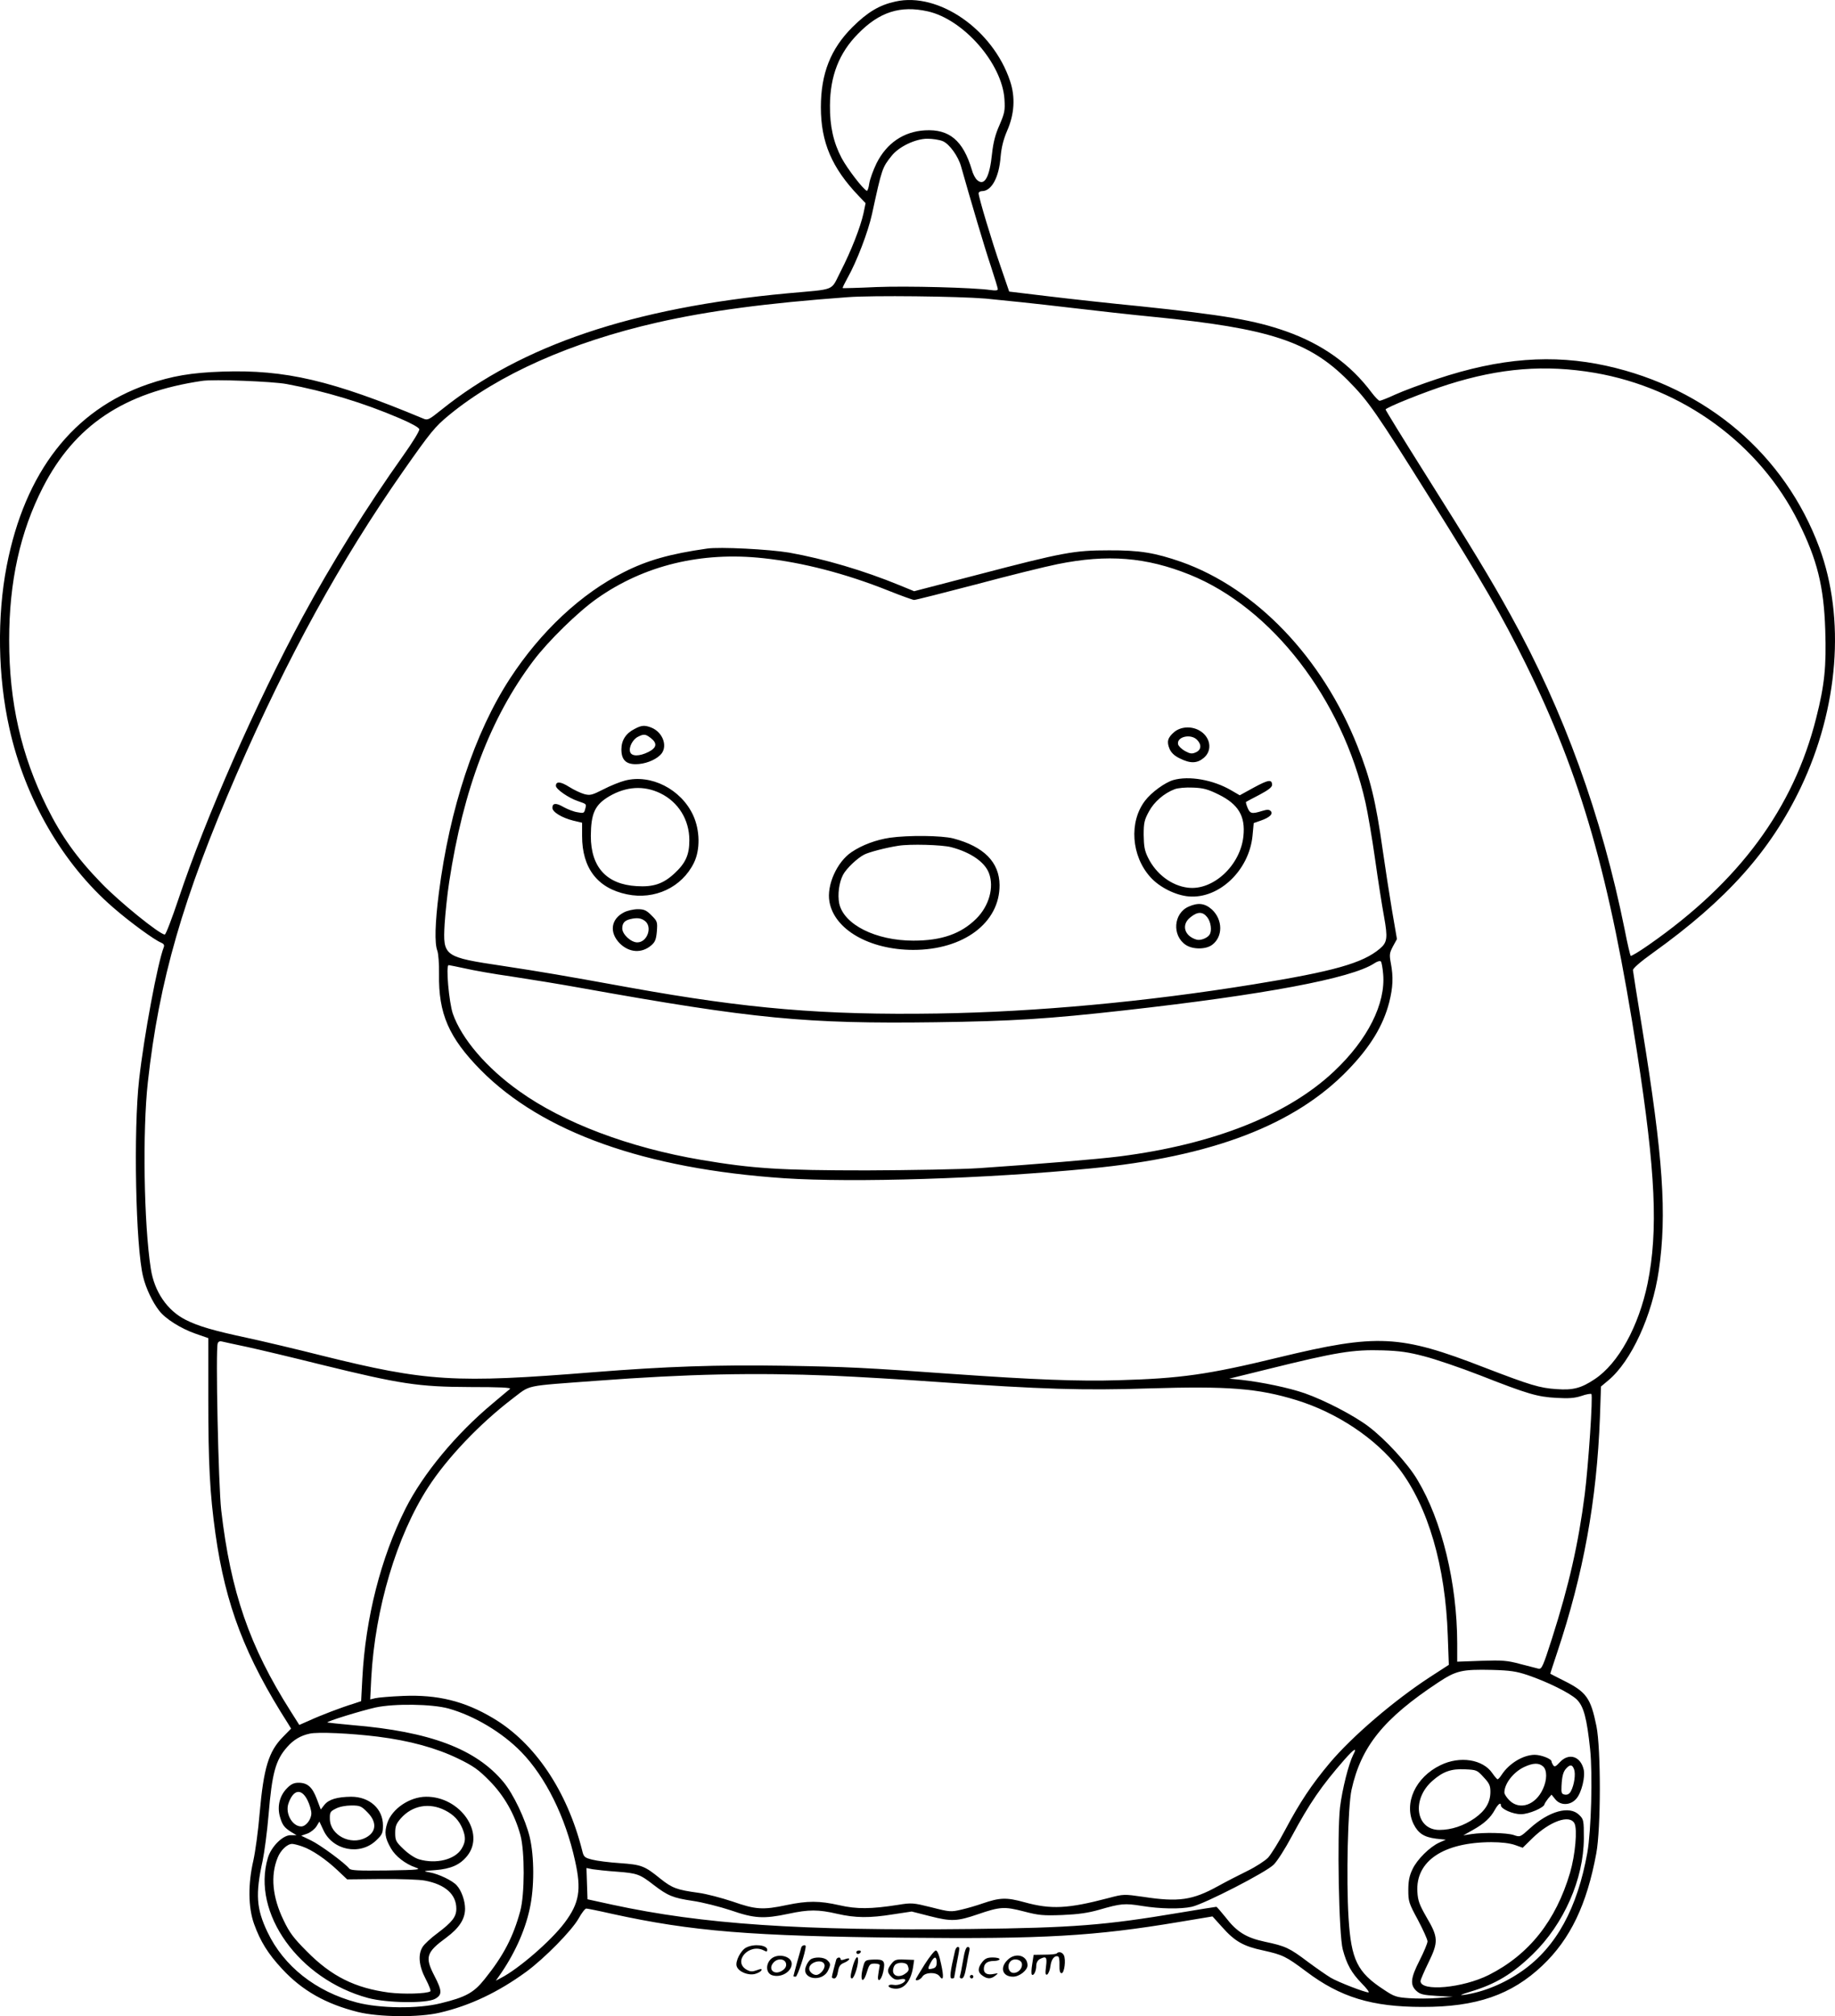<?xml version="1.0" encoding="UTF-8"?>
<svg xmlns="http://www.w3.org/2000/svg" version="1.0" viewBox="0 0 1050.525 1153.964" preserveAspectRatio="xMidYMid meet">
  <g transform="translate(-75.756,1181.398) scale(0.1,-0.1)" fill="#000000" stroke="none">
    <path d="M5883 11805 c-91 -20 -158 -60 -244 -145 -126 -125 -182 -267 -182 -460 0 -200 63 -347 216 -507 l40 -42 -12 -58 c-18 -81 -71 -216 -131 -333 -59 -115 -21 -99 -305 -125 -883 -82 -1521 -297 -1981 -667 -70 -56 -78 -61 -103 -50 -525 219 -790 281 -1150 269 -179 -6 -288 -25 -426 -72 -428 -147 -705 -503 -809 -1040 -56 -290 -51 -633 15 -928 89 -404 306 -778 594 -1027 96 -84 238 -187 274 -201 16 -7 21 -14 16 -27 -35 -89 -113 -506 -141 -757 -33 -289 -20 -957 23 -1129 16 -66 53 -144 91 -193 35 -47 126 -104 210 -133 l72 -25 0 -345 c0 -376 9 -546 41 -775 58 -410 170 -702 416 -1087 l17 -28 -46 -47 c-83 -84 -111 -178 -134 -437 -8 -100 -25 -221 -36 -271 -31 -134 -30 -268 4 -363 36 -100 80 -171 161 -258 115 -124 250 -200 433 -246 121 -30 351 -32 469 -4 173 40 336 118 495 234 105 77 261 236 300 305 17 31 37 57 44 57 6 0 72 -13 146 -30 460 -101 799 -128 1680 -137 794 -8 1082 9 1567 90 l192 32 56 -62 c72 -81 121 -109 235 -133 112 -25 130 -34 245 -120 196 -148 377 -203 665 -203 309 -1 511 69 688 237 160 152 254 349 308 641 27 144 27 599 1 729 -33 162 -57 196 -190 262 -40 20 -73 37 -74 38 -1 0 17 55 39 121 151 451 227 872 245 1347 l6 176 43 36 c131 110 250 369 288 628 47 323 25 645 -95 1385 -29 175 -52 325 -53 334 -1 10 44 49 114 99 423 303 673 583 847 947 216 454 256 968 106 1373 -197 531 -644 913 -1218 1040 -308 68 -610 45 -970 -75 -88 -29 -195 -69 -239 -89 -43 -20 -84 -36 -90 -36 -6 0 -27 22 -46 47 -122 163 -282 277 -491 351 -179 63 -356 93 -834 143 -165 16 -401 42 -525 57 l-225 27 -48 140 c-53 153 -127 400 -127 422 0 7 8 13 19 13 55 0 98 78 107 198 5 54 16 98 37 147 42 95 48 193 17 285 -98 295 -410 511 -657 455z m186 -56 c205 -46 426 -299 439 -503 4 -65 1 -79 -28 -147 -24 -53 -36 -100 -43 -164 -14 -137 -44 -189 -86 -151 -10 9 -24 35 -30 59 -50 167 -129 233 -268 225 -122 -7 -219 -73 -277 -188 -19 -39 -38 -91 -42 -116 -3 -24 -10 -44 -14 -42 -21 8 -112 127 -144 187 -47 89 -68 183 -67 301 1 169 52 301 161 411 122 125 242 163 399 128z m86 -743 c38 -16 89 -87 105 -146 53 -188 137 -472 170 -569 22 -67 40 -126 40 -132 0 -8 -14 -9 -42 -5 -98 14 -477 24 -653 17 -104 -5 -191 -7 -193 -6 -2 2 11 28 28 59 52 92 118 264 140 366 57 262 58 264 112 332 41 52 136 98 205 98 29 0 69 -6 88 -14z m245 -901 c96 -9 306 -31 465 -50 160 -19 385 -44 500 -55 658 -65 888 -140 1110 -364 117 -118 158 -177 478 -688 296 -472 402 -656 538 -931 319 -646 481 -1213 639 -2229 106 -684 121 -1018 60 -1320 -51 -246 -167 -458 -303 -548 -76 -51 -124 -64 -217 -57 -98 6 -152 23 -415 124 -484 188 -612 194 -1175 58 -407 -99 -564 -121 -920 -131 -226 -7 -482 3 -950 36 -503 36 -602 41 -965 47 -383 6 -672 -4 -1089 -37 -794 -64 -956 -54 -1556 95 -146 37 -337 82 -425 101 -196 42 -282 67 -355 104 -105 53 -179 161 -199 292 -40 257 -48 789 -17 1068 64 581 200 1053 509 1765 291 669 593 1218 954 1734 155 221 180 252 260 318 284 234 701 419 1193 531 295 67 626 111 1090 145 144 11 632 5 790 -8z m3487 -425 c506 -87 945 -408 1167 -855 107 -215 145 -367 153 -617 7 -207 -4 -316 -52 -504 -130 -517 -440 -937 -958 -1298 -54 -38 -101 -66 -104 -63 -3 4 -19 71 -34 149 -132 654 -349 1253 -654 1803 -109 198 -221 383 -499 824 -119 189 -216 347 -216 351 0 11 227 102 357 143 300 95 557 115 840 67z m-7489 -64 c221 -41 442 -108 647 -196 68 -29 111 -53 113 -63 2 -9 -39 -76 -91 -149 -211 -297 -410 -617 -577 -925 -265 -490 -556 -1151 -710 -1613 -38 -113 -73 -205 -79 -205 -29 0 -260 187 -363 294 -141 145 -229 269 -312 436 -147 296 -216 599 -216 955 0 335 63 620 193 874 182 355 464 544 912 610 66 10 403 -3 483 -18z m-228 -5511 c69 -15 259 -60 423 -101 456 -112 560 -128 854 -129 172 0 239 -3 230 -11 -7 -5 -51 -43 -99 -83 -210 -175 -398 -402 -499 -602 -141 -281 -229 -626 -247 -970 l-7 -132 -45 -15 c-66 -20 -187 -66 -252 -96 l-57 -25 -50 79 c-235 370 -343 683 -397 1150 -16 139 -33 923 -20 955 3 10 13 14 23 11 10 -2 74 -17 143 -31z m6741 -54 c63 -16 207 -65 320 -109 275 -108 328 -123 436 -129 71 -4 104 -2 144 11 28 10 54 14 57 11 10 -9 -17 -408 -38 -575 -36 -281 -90 -519 -187 -823 -52 -162 -59 -178 -78 -174 -11 3 -58 15 -105 27 -74 20 -102 22 -222 18 l-138 -5 0 106 c-1 344 -87 701 -228 935 -54 92 -185 234 -281 306 -82 62 -247 148 -363 189 -92 32 -246 64 -363 77 l-70 7 215 53 c403 100 493 114 665 109 93 -3 146 -10 236 -34z m-3390 -111 c140 -6 412 -22 604 -36 599 -42 831 -49 1205 -37 461 14 628 1 850 -67 233 -72 453 -219 587 -392 166 -217 266 -557 279 -958 l6 -165 -108 -70 c-207 -135 -446 -340 -574 -492 -104 -124 -171 -225 -255 -383 -36 -69 -81 -140 -98 -159 -18 -18 -70 -52 -117 -75 -47 -23 -123 -62 -170 -88 -145 -80 -225 -92 -427 -61 -112 16 -113 16 -200 -7 -232 -61 -328 -66 -480 -24 -105 29 -141 27 -241 -7 -31 -11 -85 -27 -120 -35 -60 -14 -67 -14 -172 13 -105 26 -113 27 -192 14 -154 -24 -235 -25 -335 -2 -115 26 -182 26 -302 1 -136 -29 -178 -26 -309 20 -63 21 -150 44 -195 50 -125 17 -151 27 -219 81 -91 74 -108 80 -232 89 -61 4 -132 13 -158 20 -44 11 -49 15 -58 54 -86 340 -271 615 -510 756 -164 98 -318 135 -514 127 -72 -3 -144 -9 -160 -13 l-29 -7 6 123 c22 398 145 811 325 1090 109 169 296 365 483 508 109 82 57 71 484 103 522 39 899 47 1346 29z m3983 -1714 c114 -39 239 -101 279 -138 41 -39 59 -107 78 -287 15 -147 6 -464 -16 -591 -57 -318 -178 -539 -370 -675 -103 -73 -224 -123 -335 -139 -32 -4 -21 1 38 19 143 43 240 102 355 214 178 173 291 430 292 663 0 103 -1 109 -27 134 -55 55 -173 22 -283 -78 -54 -49 -55 -50 -92 -37 -41 13 -171 16 -243 5 l-45 -7 55 31 c66 37 101 70 126 116 18 32 34 44 34 25 0 -21 68 -51 115 -51 45 0 134 38 135 58 1 4 10 18 20 31 l20 23 21 -26 c30 -38 88 -37 122 4 29 34 51 124 41 166 -18 76 -85 97 -136 42 -24 -26 -31 -29 -39 -17 -5 8 -9 17 -9 21 0 15 -60 38 -97 38 -66 -1 -146 -49 -189 -115 -9 -14 -19 -25 -23 -25 -3 0 -17 16 -30 35 -54 79 -185 100 -296 46 -144 -69 -212 -218 -155 -337 27 -54 60 -75 129 -84 l56 -6 -37 -16 c-55 -25 -128 -97 -154 -153 -18 -37 -24 -68 -24 -119 0 -65 3 -75 55 -171 30 -57 55 -112 55 -123 0 -10 -20 -59 -45 -108 -52 -102 -56 -140 -19 -175 22 -20 38 -24 117 -29 l92 -5 -86 -7 c-47 -4 -121 -4 -165 -1 -72 5 -85 9 -146 50 -150 98 -185 170 -200 408 -14 222 -4 638 17 735 55 248 183 407 496 614 103 68 136 76 309 72 104 -3 138 -8 204 -30z m-6179 -191 c147 -41 308 -137 417 -249 139 -143 253 -372 308 -624 37 -165 24 -241 -60 -353 -76 -102 -263 -264 -364 -316 l-30 -16 17 24 c86 121 149 257 177 387 27 121 27 298 0 412 -25 102 -94 247 -150 314 -158 190 -421 289 -865 326 -77 7 -141 14 -143 15 -7 6 192 67 276 86 108 23 322 20 417 -6z m-405 -161 c183 -23 335 -65 459 -125 89 -43 118 -64 181 -128 83 -84 144 -190 177 -311 25 -93 25 -338 -1 -434 -40 -148 -96 -256 -204 -390 -62 -78 -108 -103 -251 -138 -131 -33 -351 -30 -483 5 -233 62 -416 207 -509 402 -64 134 -70 217 -28 408 10 48 26 166 34 263 20 240 40 314 107 389 35 40 76 65 128 76 47 11 236 2 390 -17z m5585 -103 c-27 -54 -63 -197 -76 -302 -17 -153 -7 -732 16 -814 23 -85 49 -132 108 -193 28 -28 46 -52 39 -52 -21 0 -174 59 -216 84 -22 13 -81 54 -131 91 -106 80 -128 90 -246 115 -107 23 -161 56 -226 141 -26 32 -49 59 -52 59 -3 0 -98 -15 -211 -34 -428 -72 -609 -86 -1190 -93 -978 -11 -1539 27 -2057 139 l-142 31 -3 89 -3 90 35 -7 c19 -3 82 -10 140 -14 116 -9 130 -14 210 -76 81 -62 110 -74 223 -91 56 -8 154 -33 218 -54 135 -47 189 -50 330 -20 117 25 171 25 279 0 105 -24 185 -25 321 -3 l106 16 106 -27 c121 -31 155 -29 272 11 128 44 153 45 262 17 88 -23 111 -25 223 -21 92 4 147 12 210 30 124 36 146 38 245 22 104 -17 220 -19 285 -5 72 16 429 199 470 242 20 20 66 92 102 160 104 193 170 289 303 441 55 62 74 73 50 28z m1087 -68 c23 -21 23 -76 -1 -128 -42 -93 -133 -124 -192 -66 -16 16 -29 36 -29 45 0 51 52 118 115 147 50 23 83 24 107 2z m177 -16 c10 -26 1 -90 -18 -125 -8 -16 -20 -22 -34 -20 -19 3 -22 9 -20 48 3 60 10 85 29 104 21 22 33 20 43 -7z m-518 -45 c33 -35 39 -48 39 -84 0 -60 -28 -107 -90 -151 -62 -43 -133 -67 -202 -67 -135 0 -161 175 -40 281 60 53 108 70 186 66 66 -3 70 -4 107 -45z m520 -264 c18 -33 5 -180 -25 -283 -81 -275 -235 -469 -465 -585 -149 -75 -391 -97 -391 -35 0 7 21 56 46 107 57 117 56 144 -12 259 -40 70 -49 93 -52 144 -11 177 149 284 423 285 57 0 106 -6 135 -16 l45 -16 57 56 c98 95 211 136 239 84z M4805 8674 c-211 -30 -342 -67 -476 -135 -244 -122 -477 -340 -652 -609 -202 -310 -345 -743 -407 -1227 -22 -173 -25 -288 -9 -330 6 -15 11 -75 10 -133 -4 -228 56 -365 239 -551 353 -356 938 -565 1738 -619 397 -26 1150 -3 1752 56 696 67 1172 249 1476 565 128 133 200 252 235 387 21 84 24 144 9 223 -9 48 -8 58 12 96 l23 42 -28 163 c-15 90 -39 244 -53 343 -40 284 -71 412 -145 598 -201 507 -580 903 -1009 1055 -150 52 -238 67 -415 66 -199 0 -262 -12 -752 -140 l-362 -94 -83 34 c-207 85 -431 151 -633 187 -114 19 -397 34 -470 23z m323 -55 c224 -24 471 -88 714 -185 75 -30 142 -54 149 -54 8 0 167 40 354 89 187 50 397 102 467 116 287 58 507 40 756 -60 471 -190 874 -712 1007 -1305 13 -58 38 -204 55 -325 17 -121 40 -268 51 -327 22 -122 19 -148 -24 -184 -98 -83 -265 -130 -722 -204 -616 -100 -1245 -158 -1810 -167 -654 -10 -1088 27 -1760 148 -402 73 -498 89 -726 124 -342 51 -346 55 -336 240 4 60 15 169 26 240 81 533 237 942 482 1267 86 114 256 280 364 356 269 190 598 270 953 231z m3548 -2380 c15 -169 -88 -375 -280 -556 -264 -250 -689 -419 -1229 -488 -126 -16 -490 -46 -802 -67 -104 -7 -395 -12 -645 -13 -491 0 -652 10 -947 60 -413 70 -789 212 -1042 393 -188 133 -331 301 -381 444 -22 65 -41 278 -24 278 4 0 47 -9 94 -19 47 -11 166 -32 265 -46 99 -15 279 -44 400 -66 988 -177 1286 -206 2030 -196 436 6 644 19 1080 68 797 89 1300 183 1430 269 16 11 33 16 38 11 4 -4 10 -36 13 -72z M4391 7642 c-50 -25 -76 -65 -76 -117 0 -59 25 -85 82 -85 50 0 108 21 140 52 47 44 18 131 -52 158 -37 14 -55 13 -94 -8z m93 -53 c38 -30 33 -55 -14 -79 -52 -26 -97 -26 -105 0 -9 27 15 72 45 87 34 17 43 16 74 -8z M7481 7625 c-39 -33 -45 -56 -28 -97 10 -23 28 -40 59 -55 60 -30 99 -29 137 3 53 44 38 124 -29 159 -46 24 -103 19 -139 -10z m129 -45 c28 -28 25 -58 -6 -72 -22 -10 -32 -9 -62 7 -20 11 -38 29 -40 39 -9 43 72 62 108 26z M4335 7346 c-27 -7 -83 -29 -123 -50 -65 -33 -76 -36 -110 -27 -21 6 -59 24 -86 41 -49 31 -76 33 -76 6 0 -19 73 -70 128 -88 49 -17 48 -15 39 -47 -5 -21 -9 -23 -44 -16 -21 3 -56 17 -78 29 -44 26 -65 24 -65 -4 0 -24 55 -57 119 -73 l51 -12 0 -76 c0 -184 88 -299 257 -334 159 -33 314 40 383 180 37 75 35 187 -4 272 -69 150 -242 238 -391 199z m202 -72 c104 -50 167 -152 167 -269 0 -84 -21 -131 -86 -191 -64 -59 -120 -78 -216 -72 -172 10 -262 109 -262 287 1 130 23 178 105 227 98 57 198 63 292 18z M7474 7349 c-47 -14 -125 -70 -161 -118 -93 -121 -79 -317 31 -438 52 -58 145 -104 220 -110 173 -14 344 149 364 346 l7 74 40 14 c52 18 73 39 57 55 -9 9 -21 9 -50 0 -58 -18 -68 -15 -82 18 -7 17 -11 32 -9 34 2 2 37 20 77 41 49 26 72 43 72 56 0 33 -20 31 -103 -14 l-82 -45 -50 29 c-103 60 -241 84 -331 58z m261 -83 c113 -56 153 -124 141 -238 -17 -167 -173 -312 -317 -295 -94 11 -183 78 -229 172 -20 40 -24 66 -25 130 0 70 4 86 30 134 30 56 87 105 148 128 19 7 63 11 105 9 59 -2 86 -10 147 -40z M5852 7019 c-79 -12 -158 -41 -219 -82 -84 -56 -144 -190 -127 -284 28 -160 229 -275 479 -276 289 0 496 155 495 371 -1 131 -90 221 -265 267 -66 17 -257 19 -363 4z m351 -54 c111 -29 192 -85 216 -148 31 -81 1 -189 -73 -262 -87 -86 -198 -125 -359 -125 -216 0 -399 92 -425 213 -10 51 -1 120 22 164 19 36 82 96 122 116 28 14 123 39 194 50 66 11 250 6 303 -8z M7563 6625 c-88 -38 -97 -167 -16 -220 40 -26 114 -26 150 1 62 46 62 143 -1 202 -40 36 -79 41 -133 17z m106 -61 c21 -26 28 -79 13 -100 -13 -20 -53 -35 -75 -28 -70 21 -88 86 -34 128 41 33 70 33 96 0z M4330 6592 c-75 -38 -86 -115 -24 -178 54 -53 125 -58 180 -11 22 19 28 34 32 80 4 54 3 58 -31 92 -29 29 -42 35 -78 35 -24 0 -60 -8 -79 -18z m118 -48 c47 -33 16 -124 -42 -124 -36 0 -86 46 -86 80 0 30 13 45 45 53 38 9 61 7 83 -9z M2401 1579 c-41 -41 -57 -100 -42 -159 14 -51 25 -66 66 -92 l30 -18 -34 0 c-45 0 -111 -66 -130 -130 -94 -316 178 -695 574 -802 109 -29 333 -32 383 -5 42 23 41 46 -3 131 -56 108 -48 135 68 220 73 54 107 106 107 165 0 46 -21 105 -48 134 -24 27 -103 65 -154 74 -41 7 -40 8 32 13 88 7 141 30 182 81 106 131 -40 341 -236 339 -94 -1 -194 -69 -221 -150 -18 -54 -14 -86 21 -146 25 -44 82 -89 141 -109 34 -12 19 -14 -165 -17 -167 -2 -206 0 -215 11 -28 34 -167 136 -219 161 l-56 27 35 12 c19 7 42 26 52 41 l17 28 23 -49 c53 -116 209 -147 301 -60 36 34 40 43 40 87 0 95 -77 164 -182 164 -80 -1 -128 -15 -153 -46 l-21 -27 -23 61 c-26 68 -53 92 -105 92 -25 0 -43 -8 -65 -31z m117 -69 c12 -24 22 -58 22 -75 0 -35 -31 -75 -58 -75 -51 0 -93 75 -73 132 28 80 74 88 109 18z m343 -69 c56 -56 52 -114 -11 -146 -87 -45 -202 16 -204 107 -1 39 2 44 34 60 20 11 58 18 89 18 49 0 57 -3 92 -39z m445 11 c49 -25 79 -57 99 -104 20 -50 19 -76 -5 -116 -38 -62 -146 -89 -244 -60 -24 7 -61 32 -88 58 -44 42 -48 50 -48 93 0 38 6 53 32 83 66 75 164 92 254 46z m-817 -207 c55 -19 133 -72 201 -136 l55 -52 195 2 c107 1 220 -3 250 -9 117 -22 180 -79 180 -161 0 -46 -23 -76 -108 -140 -37 -27 -74 -62 -84 -77 -29 -44 -23 -110 17 -186 19 -36 31 -68 26 -70 -22 -14 -155 -17 -236 -7 -195 26 -330 93 -471 236 -75 75 -99 107 -132 176 -65 133 -77 257 -35 360 17 43 55 79 83 79 10 0 36 -7 59 -15z M5030 667 c-31 -15 -64 -79 -55 -107 10 -32 67 -55 106 -44 18 5 34 15 36 21 3 9 -3 9 -27 0 -25 -9 -36 -9 -58 3 -82 47 15 154 99 110 15 -8 19 -7 19 4 0 27 -75 36 -120 13z M5345 668 c-5 -15 -45 -161 -45 -165 0 -2 6 -3 13 -3 10 0 57 142 57 174 0 11 -21 6 -25 -6z M6225 648 c-28 -120 -32 -158 -19 -158 8 0 14 2 14 4 0 2 7 40 15 83 18 92 18 93 5 93 -5 0 -12 -10 -15 -22z M6271 593 c-7 -42 -15 -82 -18 -90 -3 -7 1 -13 10 -13 11 0 18 19 27 68 6 37 14 77 17 90 3 15 1 22 -9 22 -10 0 -18 -23 -27 -77z M5660 640 c0 -5 4 -10 9 -10 6 0 13 5 16 10 3 6 -1 10 -9 10 -9 0 -16 -4 -16 -10z M6051 570 c-28 -45 -51 -83 -51 -85 0 -13 27 -2 38 15 16 26 79 28 98 3 23 -32 26 -5 9 71 -10 48 -21 76 -30 76 -7 0 -36 -36 -64 -80z m69 11 c0 -21 -6 -30 -22 -34 -30 -8 -32 -4 -13 32 20 39 35 40 35 2z M6807 633 c-4 -4 -35 -7 -70 -7 l-62 -1 -8 -53 c-5 -30 -6 -56 -2 -60 10 -10 25 20 25 50 0 17 8 31 19 38 38 20 44 13 37 -41 -5 -40 -4 -50 6 -47 7 3 16 24 19 47 5 41 23 64 44 57 6 -2 9 -24 8 -50 -1 -32 3 -46 12 -46 16 0 26 77 13 103 -9 17 -29 23 -41 10z M5170 600 c-30 -30 -27 -78 6 -91 50 -18 114 18 114 65 0 45 -83 63 -120 26z m88 -27 c2 -14 -5 -27 -22 -38 -45 -30 -85 7 -50 46 24 27 68 22 72 -8z M6525 595 c-45 -44 -28 -95 32 -95 37 0 83 37 83 65 0 58 -70 76 -115 30z m83 -21 c4 -28 -24 -56 -52 -52 -25 4 -34 41 -15 64 18 22 63 14 67 -12z M5397 598 c-9 -7 -21 -25 -26 -41 -27 -72 95 -92 128 -20 15 32 14 39 -5 57 -19 19 -74 21 -97 4z m81 -31 c4 -22 -25 -57 -48 -57 -19 0 -40 19 -40 36 0 40 81 59 88 21z M5545 598 c-7 -24 -25 -93 -25 -100 0 -5 6 -8 14 -8 9 0 17 15 21 39 5 31 13 42 36 51 35 15 39 33 4 20 -16 -6 -25 -6 -25 0 0 14 -20 12 -25 -2z M5637 550 c-12 -47 -12 -60 -2 -60 12 0 35 69 35 104 0 37 -19 11 -33 -44z M6381 584 c-27 -34 -27 -59 1 -78 28 -20 49 -20 74 0 18 15 18 15 -8 10 -37 -8 -58 2 -58 28 0 31 19 46 57 46 18 0 33 5 33 10 0 6 -18 10 -39 10 -31 0 -44 -6 -60 -26z M5700 560 c-23 -81 -3 -112 21 -32 13 42 17 47 44 47 17 0 29 -4 29 -10 -1 -5 -5 -27 -8 -49 -10 -54 16 -43 28 12 13 62 5 72 -54 70 -48 -2 -51 -4 -60 -38z M5861 574 c-26 -33 -26 -49 0 -75 15 -15 28 -19 50 -14 17 4 29 2 29 -4 0 -16 -40 -33 -66 -28 -33 6 -41 -11 -10 -19 62 -15 106 30 121 121 l6 41 -55 2 c-48 2 -57 -1 -75 -24z m93 -10 c10 -26 7 -33 -19 -50 -31 -20 -65 -10 -65 20 0 12 5 27 12 34 17 17 65 15 72 -4z M6310 500 c0 -5 5 -10 10 -10 6 0 10 5 10 10 0 6 -4 10 -10 10 -5 0 -10 -4 -10 -10z"></path>
  </g>
</svg>
